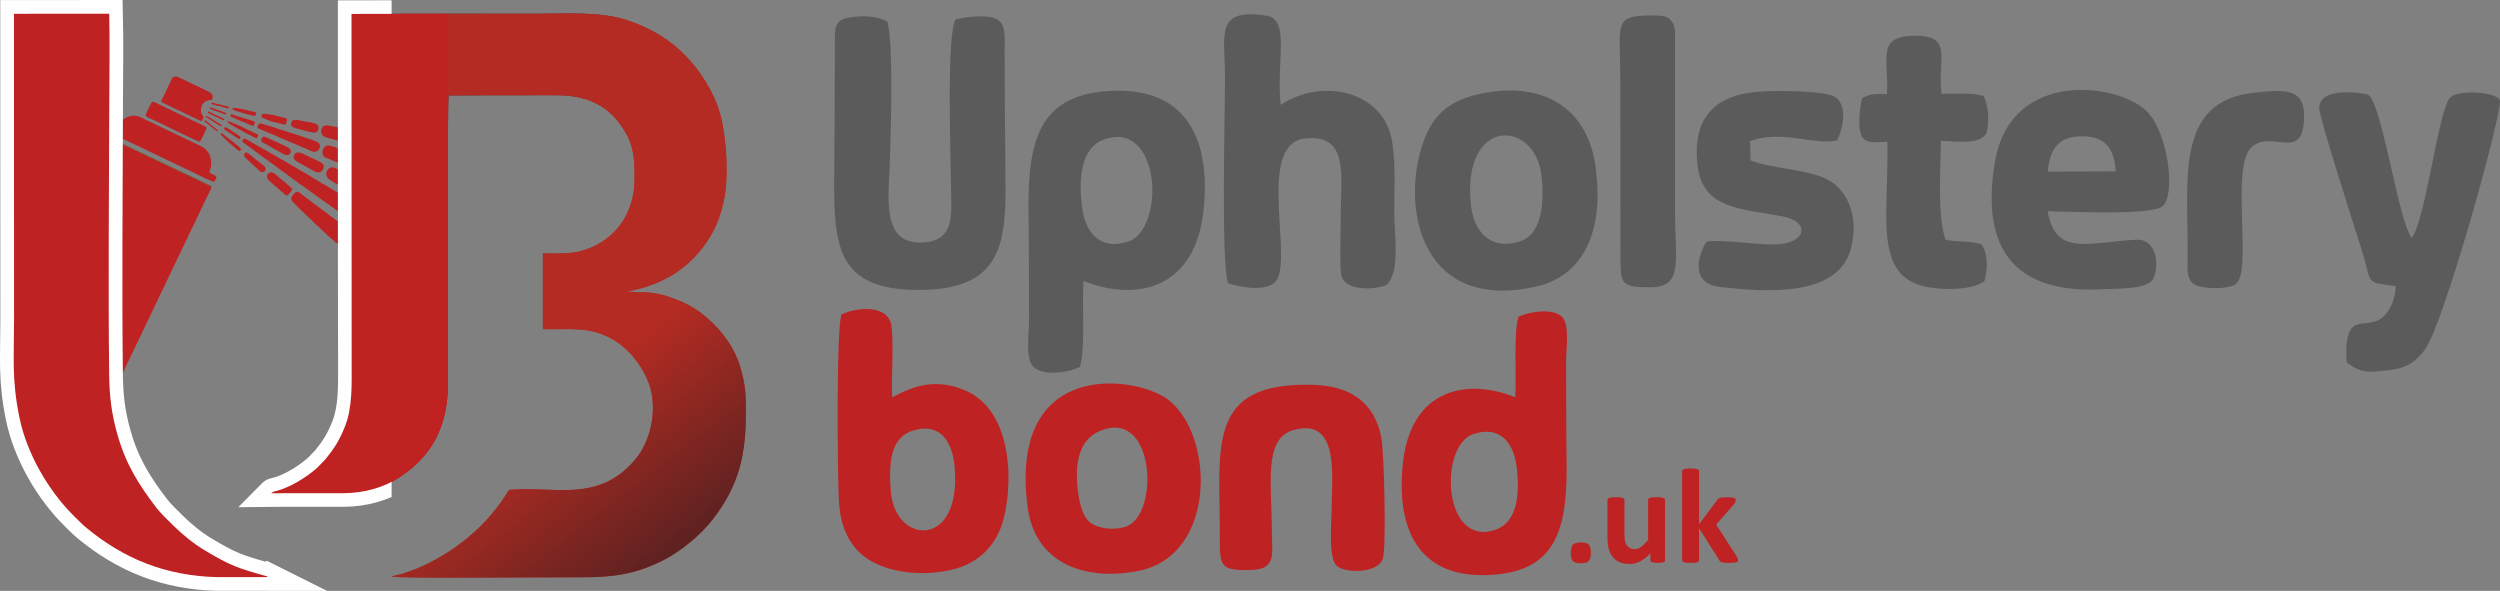 <?xml version="1.0" encoding="UTF-8"?>
<!DOCTYPE svg PUBLIC "-//W3C//DTD SVG 1.1//EN" "http://www.w3.org/Graphics/SVG/1.1/DTD/svg11.dtd">
<!-- Creator: CorelDRAW -->
<svg xmlns="http://www.w3.org/2000/svg" xml:space="preserve" width="109.489mm" height="25.876mm" version="1.1" style="shape-rendering:geometricPrecision; text-rendering:geometricPrecision; image-rendering:optimizeQuality; fill-rule:evenodd; clip-rule:evenodd"
viewBox="0 0 10773.9 2546.22"
 xmlns:xlink="http://www.w3.org/1999/xlink"
 xmlns:xodm="http://www.corel.com/coreldraw/odm/2003">
 <rect x="0" y="0" width="10773.9" height="2546.22" fill="#808080" stroke="none"/>
 <defs>
  <style type="text/css">
   <![CDATA[
    .str0 {stroke:#FEFEFE;stroke-width:118.08;stroke-miterlimit:22.926}
    .fil8 {fill:none}
    .fil5 {fill:#5B5B5B}
    .fil4 {fill:#C02222}
    .fil0 {fill:#BF2223}
    .fil7 {fill:#6E6125}
    .fil3 {fill:#FEFEFE;fill-rule:nonzero}
    .fil6 {fill:#BF2223;fill-rule:nonzero}
    .fil1 {fill:url(#id0)}
    .fil2 {fill:url(#id1);fill-rule:nonzero}
   ]]>
  </style>
  <linearGradient id="id0" gradientUnits="userSpaceOnUse" x1="2702.58" y1="508.75" x2="1863.78" y2="163.16">
   <stop offset="0" style="stop-opacity:1; stop-color:#B32B22"/>
   <stop offset="1" style="stop-opacity:1; stop-color:#1F1B20"/>
  </linearGradient>
  <linearGradient id="id1" gradientUnits="userSpaceOnUse" xlink:href="#id0" x1="2929.22" y1="1326.46" x2="3794.96" y2="2448.84">
  </linearGradient>
 </defs>
 <g id="Katman_x0020_1">
  <g id="_1604382270400">
   <path class="fil0" d="M1399.6 589.6c9.37,4.2 19.26,5.77 28.71,8.65 16.81,5.1 41.49,11.32 56.94,16.82 8.98,3.21 18.16,4.86 27.4,7.35 10.17,2.74 18.85,6.53 28.8,8.77 14.72,3.3 28.01,9.05 42.71,12.37 9.32,2.1 18.69,6.03 27.87,8.21 3.01,0.74 11.66,3.13 13.83,4.35 12.38,6.94 10.26,26.01 -1.85,31.71 -9.78,4.61 -31.73,-6.22 -41.37,-9.28 -14.18,-4.49 -29,-8.18 -43.36,-13.59 -14.1,-5.31 -27.32,-7.48 -41.86,-12.92 -9.99,-3.72 -18.93,-6.28 -28.42,-8.95 -11.12,-3.15 -47.8,-17.41 -56.4,-16.71 -13.46,1.07 -23.03,16.01 -23.28,28.38l1.71 11.76c3.73,11.23 9.12,10.89 21.61,16.33 79.9,34.85 159.41,66.79 239.36,101.59 19.43,8.46 41.44,16.95 60.22,26.15 6.1,2.97 6.33,3.73 8.18,9.13 3.49,10.28 -8.7,25.72 -26.55,17.71l-206.39 -92.97c-7.21,-3.32 -14.43,-6.61 -21.64,-9.91 -12.79,-5.85 -27.96,-18.18 -42.63,-11.77 -10.55,4.62 -22.47,20.62 -14.88,37.09 2.68,5.81 6.39,10.64 12.32,14.71 25.91,17.82 55.7,30.23 82.09,46.78 20.45,12.81 43.25,21.98 63.93,34.65 4.6,2.8 9.12,5.88 10.3,10.93 0.12,0.53 0.67,3.66 0.67,4.11 0.05,12.22 -12.93,18.97 -22.57,16.74 -11.39,-2.62 -54.86,-32.01 -70.94,-40.66 -5.39,-2.91 -15.57,-8.36 -19.98,-11.84l-59.71 -35.95c-14.38,-7.35 -27.05,-15.37 -40.26,-23.98 -3.2,-2.09 -7.53,-4.11 -11.03,-6.02l-28.29 -17.88c-6.33,-4.23 -14.36,-7.14 -20.95,-11.61l-80.8 -47.32c-13.68,-7.19 -27.63,-14.88 -40.71,-23.61 -6.28,-4.17 -14.27,-7.03 -20.79,-11.18 -19.74,-12.57 -41.14,-23.34 -61.22,-35.16 -12.99,-7.65 -27.28,-16.97 -41.28,-23.46 -8.91,-4.14 -14.88,1.08 -14.38,9.33 0.25,4.11 2.75,4.89 6.59,7.59l25.87 19.17c5.92,4.77 10.69,8.23 17.38,12.63 2.74,1.82 5.93,4.73 8.4,6.61l79.73 57.97c5.36,3.35 10.85,8.74 16.44,12.73 10.23,7.33 26.57,18.22 35.72,25.69 8.04,6.54 12.66,8.88 17.79,12.99 5.76,4.63 10.51,8.52 17.12,12.64 6.13,3.82 12.08,9.38 17.56,13.25 3.1,2.21 6.99,3.84 10.06,6.25 7.89,6.18 37.43,27.91 44.01,31.6 6.48,3.66 11.63,9.12 17.45,13.14l35.92 25.3c6.21,4.75 10.48,7.84 18.02,12.47 6.15,3.78 11.63,9.06 17.59,13.19 6.47,4.46 12.13,7.99 18.07,12.37l36.22 25.32c6.16,3.68 12,8.47 16.47,12.92 9.69,9.64 2.81,26.17 -6.99,28.83 -5.15,1.39 -8.12,2.84 -14.05,0.18 -11.56,-5.19 -26.72,-19.95 -37.96,-27.47 -11.24,-7.55 -19.7,-15.25 -30.64,-22.51l-29.69 -22.46c-4.13,-3.24 -7.36,-5.88 -12.03,-8.88l-60.13 -45.45c-10.24,-6.17 -24.73,-25.67 -37.45,-14.76 -7.82,6.71 -20.26,19.69 -16.16,31.52 1.55,4.44 18.56,22.88 21.94,25.67l60.8 58.22c2.31,1.89 3.62,2.13 5.64,4.74 5.36,6.94 64.14,60.38 66.05,62.85 2.7,3.46 17.2,15.67 21.75,19.04 3.55,2.64 7.23,6.73 10.6,9.65 3.72,3.25 8.15,5.88 12.17,9.04 3.44,2.74 7.66,6.03 11.86,8.48 19.7,11.55 40.33,22.34 62.5,31.02 15.18,5.93 30.63,7.96 45.75,11.77 8.98,2.26 43.43,3.71 54.68,2.24 2.55,-0.32 4.46,-0.25 6.8,-0.26 5.79,-0.04 25.88,-3.68 32.37,-4.44l18.63 -4.85c1.74,-0.48 3.47,-1.25 5.54,-1.83 13.68,-3.85 33.87,-11.97 46.87,-18.74l16.77 -9.87c15.04,-8.32 31.06,-23.47 36.81,-27.19 3.6,-2.33 6.41,-6.78 10.01,-9.6 3.98,-3.12 16,-16.94 19.09,-21.74 3.68,-5.7 9.72,-10.98 13.71,-17.75 6.97,-11.83 14.31,-21.9 20.22,-35.31 5.09,-11.5 8.78,-21.36 12.75,-32.44 6.5,-18.17 6.03,-26.45 8.67,-37.21 3.27,-13.34 1.4,-14.06 3.08,-21.85 1.12,-5.2 0.33,-8.47 0.59,-13.82 0.84,-17.37 -0.77,-35.21 -4.56,-52.33l-2.06 -9.71c-0.61,-1.94 -0.56,-1.24 -1.06,-2.72l-3.26 -12.45c-0.76,-3.38 -3.02,-8.18 -4.4,-11.99 -3.69,-10.28 -9.57,-21.8 -9.98,-22.91 -2.22,-6.12 -5.42,-11.54 -8.85,-17.13 -1.6,-2.65 -1.91,-3.39 -3.36,-5.5 -1.9,-2.79 -1.97,-3.89 -3.1,-5.65l-18.92 -26.36c-2.77,-4.18 -13.8,-15.57 -17.93,-20.42 -2.79,-3.3 -6.82,-5.92 -10.13,-9.18 -6.77,-6.69 -15.15,-12.32 -22.86,-18.74 -4.35,-3.64 -8.34,-5.2 -13,-8.66 -3.84,-2.86 -8.44,-6 -12.95,-8.7 -18.33,-11.01 -41.58,-21.53 -62.27,-27.47l-30.24 -7.53c-11.03,-1.81 -33.48,-6.5 -43.75,-7.68 -23.22,-2.64 -48.33,-8.83 -71.44,-10.39l-58.56 -9.95c-9.54,-1.13 -51.05,-7.42 -57.33,-9.29 -7.67,-2.27 -19.79,-4.18 -26.48,0.75 -3.31,2.43 -7.89,6.88 -9.55,11.1 -3.88,9.88 -2.88,17.84 2.69,26.41 3.41,5.26 4.45,5.88 11.27,8.94z"/>
   <path class="fil0" d="M1342.6 601.81c-25,-8.93 -48.93,-15.54 -71.75,-23.75 -5.14,-1.84 -12.58,-3.8 -17.64,-5.18 -5.73,-1.54 -12.02,-4.23 -17.68,-6.28 -11.76,-4.29 -24.11,-6.62 -35.94,-10.8 -5.97,-2.1 -12.65,-5.11 -18.22,-6.52l-52.97 -16.37c-5.84,-2.12 -10.87,-1.54 -14.39,3.5 -11.44,16.37 -5.26,14.68 35.26,32.13l187 80.13c10.03,4.39 14.73,7 25.22,4.81 1.22,-0.24 5.29,-2.78 6.71,-3.53 4.66,-2.41 8,-8.07 10.28,-14.46 1.21,-3.36 1.22,-5.48 0.41,-8.43 -0.63,-2.27 -1.6,-5.46 -2.51,-7.09 -4.35,-7.85 -24.25,-14.75 -33.78,-18.15z"/>
   <path class="fil0" d="M1292.48 657.9c-8.84,-1.46 -9.01,-2.43 -17.01,1.16 -5.07,2.29 -8.47,10.11 -9.78,16.18 -2.77,12.77 13.84,21.19 23.21,26.62 11.81,6.83 25.7,13.88 38.01,20.67 17.29,9.51 40.46,27.28 55.31,18.08 11.04,-6.86 16.9,-21.55 9.93,-32.91 -5.97,-9.72 -46.33,-25.61 -58.45,-31.38 -10.2,-4.88 -30.9,-16.73 -41.22,-18.42z"/>
   <path class="fil0" d="M1177.15 744.83c-6.08,-2.74 -13,-3.93 -17.49,-0.19 -8.44,7.07 -12.64,14.03 -7.11,23.81 1.91,3.39 1.28,4.43 4.74,7.57 5.58,5.06 21.8,20.71 27.44,24.78 6.02,4.32 9.73,8.32 14.7,12.6l14.25 12.49c2.77,2.27 5.15,3.01 7.53,5.74 3.63,4.15 10.69,11.37 16.46,10.18 4.24,-0.84 17.84,-16.92 19.36,-19.82 2.35,-4.48 2.48,-5.3 0.5,-9.11 -1.82,-3.49 -2.69,-4.43 -6.33,-7.02l-28.02 -24.45c-2.47,-2.23 -5.07,-3.3 -7.74,-5.85l-14.54 -12.54c-2.56,-2.52 -4.22,-4 -7.01,-6.53 -3.01,-2.73 -12.01,-9.53 -16.75,-11.65z"/>
   <path class="fil0" d="M1350.02 529.83c-5.67,-1.65 -11.88,-2.3 -17.51,-3.07l-34.94 -6.87c-16.43,-2.45 -38.84,-10.91 -42.98,11.12 -1.04,5.56 -0.82,10.74 4.29,14.48 11.58,8.55 39.98,12.97 55.26,17.91l35.91 8.31c3.25,0.18 5.21,-0.1 8.15,-0.35 15.2,-1.32 18.3,-25.82 10.81,-32.99 -4.3,-4.09 -13.54,-6.95 -18.99,-8.54z"/>
   <path class="fil0" d="M1126.57 598.96c-5.43,12.12 7.4,15.8 14.6,19.66 16.6,8.92 36.62,21.82 53.07,29.91 5.25,2.58 7.48,5.02 12.81,7.51 11.35,5.3 39.08,26.52 45.87,-2.33 2.88,-12.27 -12.38,-19.16 -23.11,-24.17l-84.26 -38.7c-9.85,-4.4 -14.89,-0.98 -18.97,8.12z"/>
   <path class="fil0" d="M1236.84 513.01c-8.85,-6.98 -50.14,-14.22 -63.4,-18.43l-29.69 -3.92c-4.12,0.14 -10.09,-0.37 -13.69,1.55 -3.89,2.11 -4.41,10.45 -1.84,13.01 3.86,3.85 26.2,12.58 32.22,14.82 13.54,5.05 20.45,5.58 31.69,8.56l31.72 8.15c7.2,1.54 9.08,-0.23 10.36,-8.46 0.8,-5.1 2.89,-11 2.63,-15.28z"/>
   <path class="fil0" d="M1062.55 657.12c-10.12,-1.03 -15.24,13.36 -5.17,22.85l29.03 26.66c5.79,4.01 8.48,8.32 11.06,10.64 2.81,2.54 4.62,3.03 6.96,5.66 4.19,4.71 7.42,6.67 11.86,10.88 4.21,3.99 7.91,8.66 15.12,8.16 5.32,-0.38 9.59,-2.87 12.11,-8.64 2.32,-5.34 1.45,-11.67 -2.72,-14.99 -4.65,-3.72 -7.57,-6.59 -11.93,-10.3l-26.4 -20.5c-7.57,-6.18 -33.59,-29.78 -39.93,-30.42z"/>
   <path class="fil0" d="M981.98 522.14l-1.89 3.95c7.68,9.66 76.91,45.59 92.08,53.97 5.36,2.97 11.36,5.64 16.93,8.34 2.94,1.44 5.91,2.85 8.86,4.32 8.94,4.44 8.85,4.41 13.32,-5.15 4.25,-9.11 1.04,-7.41 -18.49,-16.68 -11.27,-5.34 -26.35,-11.73 -36.75,-17.71 -11.69,-6.72 -61.36,-28.04 -74.07,-31.05z"/>
   <path class="fil0" d="M996.09 492.39c-2.75,3.45 -3.19,3.79 -3.95,8.21 8.16,5.73 74.81,32.8 94.65,41.01 5.89,2.43 5.06,0.79 5.84,0.29 2.19,-1.49 5.34,-10.59 5.61,-13.39 0.78,-7.7 -9.81,-6.88 -25.99,-12.83l-29.89 -9.44c-2.46,-0.71 -5.75,-1.86 -7.61,-2.15 -7.22,-1.15 -32.54,-11.88 -38.66,-11.7z"/>
   <path class="fil0" d="M1004.05 464.91l-2.56 6.5c8.98,5.21 19.83,8.64 29.69,11.03 7.89,1.92 15.73,5.09 23.32,7l44.12 10.71c2.02,-1.91 3.22,-4.62 4.25,-7.8 1.44,-4.35 1.03,-4.33 0.41,-7.89 -1.85,-0.94 -22.23,-6.16 -25.18,-6.58 -8.06,-1.14 -17.46,-3.83 -25.14,-5.87l-25.19 -4.91c-5.22,-1.2 -19.99,-3.09 -23.72,-2.17z"/>
   <path class="fil0" d="M950.36 578.99c3.08,4.33 5.33,5.4 8.9,9.29 3.44,3.77 5.36,5.87 9.66,9.38 3.39,2.76 5.65,6.1 9.27,9.3 4.27,3.75 6.71,5.22 10.71,9.05l20.89 18.15c6.09,4.55 16.25,15.88 23.3,17.05 1.96,-1.7 5.5,-6.01 6.56,-8.52 -1.24,-2.8 -26.42,-24.64 -29.56,-26.66l-55.99 -43.32 -3.74 6.28z"/>
   <path class="fil0" d="M964.69 554.23c2.16,5.28 6.84,6.4 16.65,12.97l38.07 25.49c2.07,1.31 17.03,14.94 16.43,-0.67 -0.04,-1.23 -1.11,-3.77 -1.59,-4.37l-52.13 -34.78c-2.23,-1.27 -12.01,-10.21 -17.43,1.36z"/>
   <path class="fil0" d="M911.25 447.78c4.78,2.77 4.91,2.25 9.19,3.06 3.27,0.61 6.81,2.28 10.16,3.29 5.45,1.64 12.77,3.03 18.34,4.18 10.91,2.22 26.45,8.34 36.86,8.31 1.58,-3.04 1.19,-2.73 0.9,-5.46 -4.4,-2.63 -15.05,-5.25 -19.18,-5.82 -6.74,-0.93 -12.52,-3.07 -19.75,-5.08 -11.53,-3.2 -18.84,-3.85 -29,-7.16 -4.98,-1.62 -6.18,-0.45 -7.52,4.68z"/>
   <path class="fil0" d="M894.87 485.56c2.89,2.56 64.7,32.4 67.46,32.77 5.83,0.75 3.13,-6.23 3.13,-6.24 -11.96,-6.08 -25.2,-11.7 -37.46,-17.45 -6.3,-2.94 -11.79,-5.99 -17.62,-8.73 -7.37,-3.47 -12.93,-8.82 -15.51,-0.35z"/>
   <path class="fil0" d="M905.16 462.35l-2.39 4.56c5.84,4.74 52.35,20.62 65.91,25.38 4.98,1.75 5.89,1.37 7.19,-4.04 -4.65,-3.45 -64.16,-24.65 -70.71,-25.89z"/>
   <path class="fil0" d="M952.94 543.87l2.32 -4.82c-5.69,-3.71 -10.76,-6.98 -15.74,-10.34 -5.53,-3.73 -11.95,-6.39 -17.4,-10.16 -5.24,-3.64 -26.9,-18.94 -33.37,-19.4 -3.86,5.59 -0.44,4.97 11.73,12.96 5.57,3.66 11.35,7.88 17.04,11.3 6.32,3.79 12.68,7.24 18.64,11.1 5.26,3.4 11.03,8.82 16.78,9.36z"/>
   <path class="fil0" d="M938.88 561.53l-27.82 -21.96c-4.57,-3.29 -23.19,-20.75 -28.95,-22.28 -3.52,5.05 0.83,8.15 9.6,14.07l31.18 25.38c1.97,1.94 5.96,4.29 8.27,6.16 3.9,3.19 6.13,3.9 7.71,-1.37z"/>
   <path class="fil1" d="M1168.67 2125.82c103.79,-1.11 207.63,0.42 311.45,-0.3 92.98,-0.66 176.49,-25.9 241.72,-68.88 121.74,-80.2 209.15,-197.99 208.79,-409.36 -0.2,-116.42 -3.5,-1220.78 2.81,-1236.43l466.81 -0.59c158.62,0.31 244.86,67.78 300.54,169.67 32.81,60.03 34.99,123.94 33.65,201.19 -2.21,126.88 -69.14,234.85 -185.34,285.06 -71.74,31.01 -125.78,26.25 -209.53,25.89l0.05 326.32c71.98,2.25 143.77,-5.79 212.07,9.32 112.35,24.83 194.32,107.98 238.85,209.77 46.05,105.29 22.1,253.9 -53.66,343.61 -160.26,189.84 -352.58,111.6 -543.28,130.21 -15,22.56 -26.22,42.79 -43.06,64.47 -24.41,31.45 -47.71,60.12 -76.15,88.5 -91.31,91.15 -216.7,170.95 -341.81,208.96 -12.95,3.92 -34.16,7.21 -44.98,11.85 16.47,7.71 728.12,1.91 814.9,2.55 139.37,1.04 230.59,-13.35 342.11,-66.44 92.28,-43.93 178.26,-119.89 227.81,-184.12 114.9,-148.96 142.8,-280.75 142.09,-470.5 -0.28,-76.56 -3.76,-113.5 -23.71,-182.77 -30.15,-104.68 -106.55,-187.98 -172.26,-236.82 -40.66,-30.2 -81.51,-49.13 -136.64,-67.87 -70.53,-24 -109.98,-17.87 -185.32,-22.13 53.13,-8.35 108.75,-25.77 152.97,-46.34 88.89,-41.39 161.63,-107.68 212.48,-193.85 28.05,-47.53 42.64,-88.02 56.39,-147.99 23.02,-100.35 12.72,-272.42 -12.84,-369.81 -27.5,-104.72 -94.03,-199.68 -149.48,-256.72 -63.63,-65.47 -138.37,-116.21 -251.52,-154.56 -112.44,-38.1 -251.95,-28.63 -378.16,-28.48 -135.37,0.16 -270.74,0.08 -406.11,0.1l-405.5 0.63 0.71 1504.96c0.05,93.71 3.66,192.25 -29.03,273.41 -24.59,61.03 -45.43,93.11 -83.67,140.64l-37.81 38.81c-43.42,37.38 -106.1,77.98 -165.4,95.78 -12.87,3.86 -22.65,3.88 -30.94,12.26z"/>
   <g>
    <path class="fil2" d="M1168.67 2125.82c103.79,-1.11 207.63,0.42 311.45,-0.3 92.98,-0.66 176.49,-25.9 241.72,-68.88 121.74,-80.2 209.15,-197.99 208.79,-409.36 -0.2,-116.42 -3.5,-1220.78 2.81,-1236.43l466.81 -0.59c158.62,0.31 244.86,67.78 300.54,169.67 32.81,60.03 34.99,123.94 33.65,201.19 -2.21,126.88 -69.14,234.85 -185.34,285.06 -71.74,31.01 -125.78,26.25 -209.53,25.89l0.05 326.32c71.98,2.25 143.77,-5.79 212.07,9.32 112.35,24.83 194.32,107.98 238.85,209.77 46.05,105.29 22.1,253.9 -53.66,343.61 -160.26,189.84 -352.58,111.6 -543.28,130.21 -15,22.56 -26.22,42.79 -43.06,64.47 -24.41,31.45 -47.71,60.12 -76.15,88.5 -91.31,91.15 -216.7,170.95 -341.81,208.96 -12.95,3.92 -34.16,7.21 -44.98,11.85 16.47,7.71 728.12,1.91 814.9,2.55 139.37,1.04 230.59,-13.35 342.11,-66.44 92.28,-43.93 178.26,-119.89 227.81,-184.12 114.9,-148.96 142.8,-280.75 142.09,-470.5 -0.28,-76.56 -3.76,-113.5 -23.71,-182.77 -30.15,-104.68 -106.55,-187.98 -172.26,-236.82 -40.66,-30.2 -81.51,-49.13 -136.64,-67.87 -70.53,-24 -109.98,-17.87 -185.32,-22.13 53.13,-8.35 108.75,-25.77 152.97,-46.34 88.89,-41.39 161.63,-107.68 212.48,-193.85 28.05,-47.53 42.64,-88.02 56.39,-147.99 23.02,-100.35 12.72,-272.42 -12.84,-369.81 -27.5,-104.72 -94.03,-199.68 -149.48,-256.72 -63.63,-65.47 -138.37,-116.21 -251.52,-154.56 -112.44,-38.1 -251.95,-28.63 -378.16,-28.48 -135.37,0.16 -270.74,0.08 -406.11,0.1l-405.5 0.63 0.71 1504.96c0.05,93.71 3.66,192.25 -29.03,273.41 -24.59,61.03 -45.43,93.11 -83.67,140.64l-37.81 38.81c-43.42,37.38 -106.1,77.98 -165.4,95.78 -12.87,3.86 -22.65,3.88 -30.94,12.26z"/>
   </g>
   <path class="fil3" d="M1336.18 2184.13c-55.66,-0.17 -111.32,-0.34 -167.04,0.25l-142.12 1.54 99.87 -101.19c18.07,-18.29 32.47,-21.75 49.83,-25.85l6.12 -1.57c22.9,-6.87 46.84,-18.07 69.73,-31.32 26.89,-15.56 51.88,-33.6 72.16,-50.85l34.06 -34.96c16.5,-20.59 29.37,-38.03 40.7,-56.75 11.59,-19.17 21.69,-39.83 32.58,-66.88 25.58,-63.51 25.27,-146.04 24.96,-226.32 -1.44,-529.51 -0.61,-1059.16 -0.79,-1588.69l231.36 -0.36 0 117.11 -114.22 0.18 0.75 1471.77c0.35,91.56 0.71,185.68 -33.24,269.97 -13.68,33.93 -26.32,59.86 -40.85,83.86 -14.42,23.81 -30.62,45.68 -51.54,71.68l-1.67 2.08 -39.8 40.86 -3.67 3.44 -5.99 5.09c27.51,0.02 55.03,0 82.53,-0.21 39.87,-0.28 78.1,-5.86 113.68,-15.99 35.04,-9.98 66.7,-24.17 94.02,-41.84l0 132.53c-19.81,8.72 -40.47,16.19 -61.88,22.28 -44.74,12.74 -93.6,19.77 -145.38,20.14 -48.03,0.34 -96.12,0.19 -144.17,0.05z"/>
   <path class="fil4" d="M1168.68 2125.82c103.78,-1.11 207.62,0.42 311.44,-0.3 92.99,-0.68 176.49,-25.9 241.71,-68.88 113.85,-75.01 197.7,-182.91 207.78,-369.5l0 -668.39c-0.03,-45.82 -0.04,-91.52 0,-136.11l0 -823.31 -9.3 0 -405.5 0.63 0.71 1504.96c0.04,93.71 3.66,192.25 -29.04,273.42 -24.58,61.01 -45.43,93.11 -83.66,140.63l-37.8 38.8c-43.43,37.4 -106.12,77.99 -165.42,95.78 -12.87,3.87 -22.64,3.89 -30.92,12.27z"/>
   <path class="fil5" d="M4760.05 600.21c243.62,-84.07 262.26,386.33 102.71,440.54 -115.11,39.13 -187.02,-29.02 -201.04,-157.85 -11.43,-104.98 -8.38,-245.86 98.33,-282.69zm-105.54 981.12c23.66,-89.57 7.66,-262.76 15.02,-370.44 243.27,95.79 481.56,21.33 516.9,-300.78 33.44,-304.8 -70.64,-525.29 -378.15,-519.05 -334.13,6.78 -380.39,214.56 -375.67,532.98 2.26,152.31 1.29,304.46 2.14,456.76 0.32,57.47 -18.95,172.17 23.42,204.66 49.8,38.18 155.92,16 196.34,-4.12z"/>
   <path class="fil5" d="M5291.78 1219.65c41.65,15.93 157.59,40.47 202.82,-3.81 86.51,-84.7 -87.86,-600.77 133.23,-619.61 188.08,-16.05 149.61,159.14 149.93,348.54 0.08,45.14 -5.13,212.38 3.23,243.78 17.2,64.63 136.39,62.02 192.3,40.53 63.89,-51.78 34.86,-224.91 35.23,-315.44 0.4,-96.93 8.69,-255.57 -18.07,-341.64 -57.82,-186.04 -302.55,-232.43 -471.31,-120.14 -20.26,-182.02 42.55,-367.26 -59.88,-383.96 -227.32,-37.04 -180.05,86.61 -180,264.4 0.05,163.81 -17.36,785.62 12.53,887.35z"/>
   <path class="fil5" d="M10323.66 1232.38c3.25,33.09 -20.6,140.55 -98.68,155.95 -52.04,10.24 -75.89,0 -97.61,37.67 -19.31,33.47 -16.55,95.65 -14.06,135.72 63.04,47.67 89.21,43.94 184.82,32.97 78.69,-9.01 113.49,-38.01 150.54,-85.73 81.97,-105.49 343.56,-1049.17 324.21,-1079.06 -22.11,-34.15 -173.44,-43.61 -211.1,-12.1 -52.96,44.33 -107.76,533.96 -168.53,606.78 -59.77,-78.79 -128.56,-590.14 -189.92,-617.62 -0.19,-0.07 -207,-43.76 -208.51,59.65 -0.57,38.55 155.46,521.7 188.07,626.96 39.64,127.93 5.92,123.24 140.78,138.82z"/>
   <path class="fil5" d="M8825.11 739.59c8.47,-96.37 44.33,-152.46 147.37,-152.26 102.91,0.2 138.91,54.39 145.27,150.98l-292.64 1.28zm-0.77 170.72c87.01,0.94 451.22,19.78 496.26,-22.3 56.76,-53.04 22.26,-311.56 -64.12,-403.72 -118,-125.9 -588.12,-191.96 -658.2,209.15 -64.46,368.99 74.53,576.45 468.06,552.83 60.1,-3.61 191.82,2.29 213.75,-46.21 27.68,-61.22 12.32,-171.88 -74.71,-166.94 -213.81,12.1 -345.56,72.25 -381.04,-122.82z"/>
   <path class="fil5" d="M6338.89 882.5c-39.64,-382.65 278.64,-368.51 304.4,-123.89 12.68,120.46 1.41,253.87 -97.31,283.26 -127.96,38.09 -195.66,-49.08 -207.09,-159.37zm42.06 -478.63c-120.26,25.24 -191.71,78.07 -234.34,176.49 -118.35,273.16 -44.02,768.36 468.37,655.7 255.18,-56.11 293.24,-313.35 259.43,-529.77 -37.55,-240.34 -224.27,-358.94 -493.46,-302.43z"/>
   <path class="fil5" d="M4118.31 83.47c-39.95,63.27 -20.71,585.09 -20.63,684.83 0.13,139.38 28.9,269.32 -121.06,276.65 -145.19,7.09 -153.33,-118.99 -145.24,-271.83 6.19,-117.1 21.93,-579.26 -7.09,-680.02 -41.82,-22.64 -94.84,-27.49 -158.21,-18.65 -68.74,9.56 -68.38,41.71 -68.07,104.31 0.45,93.51 -2.1,508.81 -2.94,586.36 -3.29,303.89 19.54,480.1 351.58,484.34 368.13,4.72 390.87,-192.32 386.38,-481.61 -1.05,-67.9 -3.62,-470.31 -3.56,-546.99 0.04,-57.23 8.2,-118.13 -36.12,-139.34 -42.73,-20.45 -135.25,-7.55 -175.03,1.94z"/>
   <path class="fil5" d="M7354.62 1041.38c-28.74,42.09 -81.94,179.34 58.92,195.4 186.14,21.21 499.42,46.41 560.44,-156.79 39.2,-130.55 -3.83,-251.86 -91.54,-302.57 -83.95,-48.49 -243.52,-48.79 -338.14,-86.14l-2.49 -83.54c139.67,-49.45 274.95,19.21 375.37,-2.47 18.73,-35.76 63.57,-176.21 -38.03,-198.6 -67,-14.76 -218.64,-16.52 -289.14,-12.32 -197.64,11.79 -298.77,110.52 -274.03,319.63 22.37,189.02 189.25,184.69 369.01,219.11 118.21,22.63 101.86,119.81 -42.35,120.7 -73.58,0.42 -230.75,-22.82 -288.01,-12.4z"/>
   <path class="fil5" d="M8132.34 406.07c-58.13,-2.36 -67.21,-2.89 -107.36,16.84 -8.93,34.26 -18.18,105.75 -7.84,146.85 14.07,55.98 63.92,42.48 116.41,40.65 7.92,318.25 -66.3,586.91 178.71,627.69 79.28,13.2 189.03,10.45 239.66,-26.58 14.21,-50.11 16.57,-117.8 -12.23,-157.29 -40.83,-18.56 -112.2,-9.38 -155.39,-21.55 -35.72,-103.67 -21.35,-298.4 -19.74,-425.42 76.13,1.12 162.16,18.66 196.38,-32.99 13.17,-57.09 8.54,-118.66 -12.31,-160.82 -51.42,-14.54 -120.82,-9.14 -181.49,-9.26 -18.8,-144.29 52.42,-250.74 -112.26,-250.24 -171.86,0.52 -114.14,95.84 -122.54,252.13z"/>
   <path class="fil5" d="M6982.82 342.69l0.71 768.66c-0.21,117.15 7.74,126.72 129.33,126.54 144.08,-0.22 105.31,-115.66 105.71,-334.65l0.03 -768.5c-8.89,-72.28 -51.2,-69.52 -126.72,-67.61 -137.01,3.48 -109.86,45.97 -109.06,275.55z"/>
   <path class="fil5" d="M9715.36 399.49c-348.44,34.76 -283.57,385.25 -287.69,711.66 -0.66,51.63 -7.02,104.14 43.15,120.9 40.95,13.69 131.34,14.49 163.27,-7.19 76.69,-52.07 -25.53,-511.74 71.12,-592.7 87.84,-73.58 212.71,63.57 223.97,-112.53 9.3,-145.44 -83.4,-133.15 -213.83,-120.13z"/>
   <path class="fil0" d="M3933.21 1856.07c116.49,-37.71 170.37,46.17 180.47,151.16 34.7,361.15 -257.98,341.97 -274.82,108.95 -7.81,-108.28 -7.09,-227.25 94.35,-260.12zm-306.97 -500.88c-22.99,72.82 -16.81,680.71 -11.11,800.78 6.47,136.05 61.88,220.93 146.45,266.15 96.36,51.52 233.1,59.9 345.99,31.71 105.34,-26.31 179.61,-96.69 211.25,-196.58 49.36,-155.82 51.97,-490.12 -164.3,-576.91 -128.35,-51.49 -218.89,-15.9 -309.56,31.92 -4.26,-92.35 7.1,-217.91 -2.5,-303.68 -11.19,-99.89 -151.51,-84.53 -216.22,-53.39zm1114.39 501.9c236.91,-99.57 256.39,355.5 115.93,410.42 -52.02,20.35 -123.89,11.24 -158.53,-15.67 -29.61,-23.01 -44.24,-75.23 -51.41,-126.71 -14.74,-105.95 -7.78,-225.27 94,-268.05zm-312 328.47c30.04,230.51 228.71,320.4 471.22,276.2 359.4,-65.48 332.83,-625.7 112.73,-753.49 -167.42,-97.19 -663.74,-134.91 -583.95,477.29zm1143.94 -331.54c202.67,-59.35 166.59,201.4 165.95,341.49 -0.3,63.96 -15.65,214.04 24.8,245.21 40.25,31.04 180.23,30.26 197.06,-36.92 13.97,-55.72 5.01,-456.11 -7.9,-520.22 -29.64,-147.13 -129.78,-220.21 -291.87,-225.17 -468.88,-14.29 -401.97,272.48 -403.76,656.59 -0.6,127.42 2.77,144.81 135.37,141.3 111.66,-2.95 88.86,-71.99 88.77,-171.2 -0.19,-199.4 -36.61,-393.55 91.58,-431.07zm872.44 428.87c-227.85,78.65 -245.28,-361.32 -96.06,-412.03 107.66,-36.58 174.92,27.15 188.05,147.64 10.69,98.21 7.82,229.96 -91.99,264.39zm98.72 -917.63c-22.13,83.78 -7.15,245.77 -14.04,346.48 -227.52,-89.59 -450.4,-19.97 -483.45,281.32 -31.29,285.08 66.05,491.31 353.68,485.46 312.49,-6.34 355.77,-200.67 351.35,-498.48 -2.14,-142.47 -1.21,-284.77 -2.01,-427.21 -0.31,-53.75 17.73,-161.05 -21.88,-191.41 -46.58,-35.72 -145.84,-14.97 -183.65,3.85z"/>
   <path class="fil6" d="M6855.89 2381.88c0,17.97 -3.08,30.19 -9.44,36.35 -6.26,6.26 -17.57,9.34 -33.87,9.34 -16.29,0 -27.61,-3.08 -33.76,-9.13 -6.26,-6.15 -9.34,-17.78 -9.34,-34.86 0,-18.17 3.18,-30.48 9.44,-36.65 6.36,-6.26 17.78,-9.34 34.26,-9.34 16.09,0 27.22,3.08 33.47,9.13 6.16,6.17 9.24,17.88 9.24,35.17zm319.51 32.29c0,1.89 -0.49,3.56 -1.5,5.05 -0.89,1.5 -2.58,2.69 -5.06,3.68 -2.38,0.9 -5.57,1.7 -9.63,2.19 -3.98,0.48 -8.94,0.69 -14.9,0.69 -6.46,0 -11.62,-0.21 -15.6,-0.69 -3.98,-0.49 -7.15,-1.3 -9.44,-2.19 -2.38,-0.99 -3.98,-2.18 -4.97,-3.68 -0.98,-1.49 -1.49,-3.16 -1.49,-5.05l0 -30.01c-14.3,15.4 -28.91,27.02 -43.8,34.77 -14.9,7.76 -30.3,11.62 -46.19,11.62 -17.88,0 -32.97,-2.87 -45.09,-8.73 -12.12,-5.76 -21.94,-13.81 -29.4,-23.84 -7.44,-10.12 -12.81,-21.76 -16.08,-35.05 -3.19,-13.31 -4.77,-29.9 -4.77,-49.67l0 -158.91c0,-1.89 0.5,-3.56 1.58,-5.07 1.1,-1.5 3.09,-2.68 5.85,-3.68 2.78,-0.89 6.66,-1.68 11.42,-2.17 4.77,-0.49 10.63,-0.69 17.68,-0.69 7.15,0 13.11,0.2 17.78,0.69 4.66,0.49 8.44,1.29 11.23,2.17 2.88,1 4.86,2.18 5.95,3.68 1.2,1.51 1.78,3.18 1.78,5.07l0 146.69c0,13.62 0.91,23.94 2.59,31.1 1.79,7.24 4.47,13.39 8.04,18.48 3.58,5.16 8.16,9.13 13.71,12.01 5.47,2.78 11.93,4.16 19.37,4.16 9.34,0 18.69,-3.37 28.11,-10.13 9.34,-6.75 19.47,-16.68 30.1,-29.6l0 -172.71c0,-1.89 0.49,-3.56 1.58,-5.07 1.09,-1.5 2.98,-2.68 5.85,-3.68 2.78,-0.89 6.55,-1.68 11.13,-2.17 4.66,-0.49 10.62,-0.69 17.77,-0.69 7.15,0 13.12,0.2 17.78,0.69 4.58,0.49 8.34,1.29 11.03,2.17 2.68,1 4.66,2.18 5.76,3.68 1.19,1.51 1.79,3.18 1.79,5.07l0 259.83zm315.04 0.31c0,1.88 -0.49,3.56 -1.59,5.05 -1.08,1.5 -2.97,2.59 -5.85,3.49 -2.78,0.88 -6.65,1.58 -11.52,2.08 -4.87,0.48 -11.12,0.69 -18.96,0.69 -7.96,0 -14.42,-0.21 -19.37,-0.58 -4.97,-0.41 -9.04,-1 -12.23,-1.9 -3.17,-0.89 -5.65,-2.09 -7.44,-3.67 -1.79,-1.49 -3.28,-3.57 -4.66,-6.06l-86.42 -136.88 0 137.48c0,1.89 -0.59,3.56 -1.79,5.05 -1.08,1.5 -3.07,2.69 -5.95,3.68 -2.78,0.9 -6.55,1.7 -11.12,2.19 -4.67,0.48 -10.63,0.69 -17.78,0.69 -7.15,0 -13.12,-0.21 -17.78,-0.69 -4.57,-0.49 -8.34,-1.3 -11.13,-2.19 -2.87,-0.99 -4.85,-2.18 -5.95,-3.68 -1.19,-1.49 -1.78,-3.16 -1.78,-5.05l0 -382.87c0,-2 0.59,-3.68 1.78,-5.27 1.1,-1.49 3.08,-2.89 5.95,-3.87 2.78,-1.11 6.56,-1.89 11.13,-2.49 4.66,-0.59 10.63,-0.9 17.78,-0.9 7.15,0 13.11,0.31 17.78,0.9 4.57,0.6 8.33,1.38 11.12,2.49 2.88,0.97 4.87,2.38 5.95,3.87 1.2,1.59 1.79,3.28 1.79,5.27l0 227.92 76.87 -103.38c1.58,-2.38 3.29,-4.38 5.27,-6.16 1.88,-1.68 4.47,-3.08 7.64,-4.08 3.19,-0.89 7.15,-1.68 11.93,-2.17 4.77,-0.49 10.82,-0.69 18.17,-0.69 7.14,0 13.21,0.2 18.17,0.69 4.86,0.49 8.84,1.29 11.92,2.17 2.97,1 5.06,2.18 6.16,3.68 1.19,1.51 1.78,3.29 1.78,5.36 0,2.89 -0.7,6.06 -2.18,9.35 -1.49,3.28 -3.67,6.75 -6.55,10.52l-75.88 86.22 88.1 135.97c2.27,3.87 3.98,7.23 5.06,10.03 1.1,2.78 1.59,5.35 1.59,7.75z"/>
   <path class="fil0" d="M427.77 1818.89c-52.02,-24.87 -26.66,-210.48 -78.68,-235.33l-28.02 -745.57 15.35 -32.13 102.15 -213.95c2.94,-6.29 2.36,-6.94 7.99,-9.43 16.49,5.45 41.93,20.15 58.7,28.08l290.63 138.47c17.28,8.26 107.49,49.6 115.85,56.68 -2.62,10.89 -20.16,43.67 -26.05,55.99l-457.92 957.17z"/>
   <path class="fil0" d="M903.07 744.23c6.75,4.6 14.58,7.33 21.83,11.05 10.57,5.42 8.31,9.96 3.78,19.45 -3.38,7.07 -2.78,3.69 -7.39,8.81 -17.23,-4.12 -60.66,-27.07 -80.43,-36.53l-379.03 -181.1c-8.91,-4.26 -7.1,-12.58 -3.26,-20.63 4.56,-9.54 9.29,-7.23 18.16,-2.9 14.95,7.28 10.16,6.27 21.3,7.65 2.18,-3.13 3.15,-4.32 5.03,-6.47 16.45,-19.08 8.98,-18.53 39.42,-36.19 8.35,-4.85 18.41,-6.47 27.68,-8.46 10.19,-2.2 21.8,0.12 31.41,4.69l241.78 115.41c24.34,11.43 43.63,19.34 55.66,40.76 4.88,8.7 4.93,7.81 7.05,15.74 4.66,17.46 1.37,7.59 3.23,17.89 1.75,9.71 0.4,14.16 -0.47,24.23 -0.58,6.58 -1.47,6.76 -3.47,13.82 -1.05,3.67 -1.06,8.16 -2.26,12.8z"/>
   <path class="fil0" d="M853.63 515.65l-153.14 -73.34c-9.9,-4.73 -7.4,-2.77 6.27,-31.39l33.18 -69.73c3.14,-7.14 4.7,-9.11 11.4,-10.41l1.64 -0.26c1.63,-0.19 9.77,-0.87 13.83,1.08l126.35 60.35c25.46,12.15 26.93,21.78 19.63,39.08 -17.44,-1.7 -34.86,7.45 -42.84,24.17 -8.04,16.83 -4.11,36.29 8.35,48.75l-6.11 13.02c-3.95,7.76 -2.36,6.43 -18.56,-1.32z"/>
   <path class="fil0" d="M890.16 552.28c-6.58,16.66 -15.45,33.69 -23.25,50 -2.48,5.17 -4.62,5.86 -8.65,8.54 -43.49,-18.84 -116.08,-55.22 -161.21,-76.91 -13.58,-6.51 -27.28,-12.79 -40.92,-19.2 -37.95,-17.82 -35.27,-6.08 -5.07,-69.3 5.95,-12.47 13.98,-5.55 29.85,2.08 63.1,30.22 132.45,64.61 194.93,93.28 9.46,4.33 10.35,3.81 14.32,11.51z"/>
   <path class="fil7" d="M911.74 805.73c-8.35,-7.08 -98.57,-48.45 -115.84,-56.67l-290.64 -138.5c-16.77,-7.91 -42.2,-22.62 -58.69,-28.07 -5.65,2.48 -5.06,3.14 -8,9.43l-102.15 213.95c-36.44,76.28 -72.87,152.54 -109.3,228.82l-2.22 -1.05 208.15 -435.77c13.15,-27.54 4.57,-22.23 77.19,12.52l376.28 179.18c9.61,4.6 27.03,10.38 25.23,16.18z"/>
   <path class="fil8 str0" d="M1153.98 2484.62c-129.6,-36.04 -161.71,-46.91 -272.69,-113.64 -48.95,-29.43 -94.83,-67.01 -134.76,-106.51 -21.81,-21.58 -54.13,-52.23 -72.04,-75.63 -77.4,-101.09 -132.57,-188.9 -168.66,-316.96 -24.88,-88.27 -34.12,-160.99 -35.31,-255.79 -4.75,-382.15 -0.46,-782.25 0.35,-1167.25 0.27,-128.21 2.87,-262.19 -0.18,-389.75l-410.51 0.28 0.41 1320.97c-0.14,164.09 -10.2,255.19 22.74,417.17 32.53,159.96 127.76,319.39 233.85,424.85 18.29,18.2 36.05,36.56 56.98,53.79 161,132.53 340.28,205.29 560.66,211.02l212.57 0.02c5.85,-1.28 3.29,-0.39 6.57,-2.56z"/>
   <path class="fil0" d="M1153.98 2484.62c-129.6,-36.04 -161.71,-46.91 -272.69,-113.64 -48.95,-29.43 -94.83,-67.01 -134.76,-106.51 -21.81,-21.58 -54.13,-52.23 -72.04,-75.63 -77.4,-101.09 -132.57,-188.9 -168.66,-316.96 -24.88,-88.27 -34.12,-160.99 -35.31,-255.79 -4.75,-382.15 -0.46,-782.25 0.35,-1167.25 0.27,-128.21 2.87,-262.19 -0.18,-389.75l-410.51 0.28 0.41 1320.97c-0.14,164.09 -10.2,255.19 22.74,417.17 32.53,159.96 127.76,319.39 233.85,424.85 18.29,18.2 36.05,36.56 56.98,53.79 161,132.53 340.28,205.29 560.66,211.02l212.57 0.02c5.85,-1.28 3.29,-0.39 6.57,-2.56z"/>
  </g>
 </g>
</svg>
